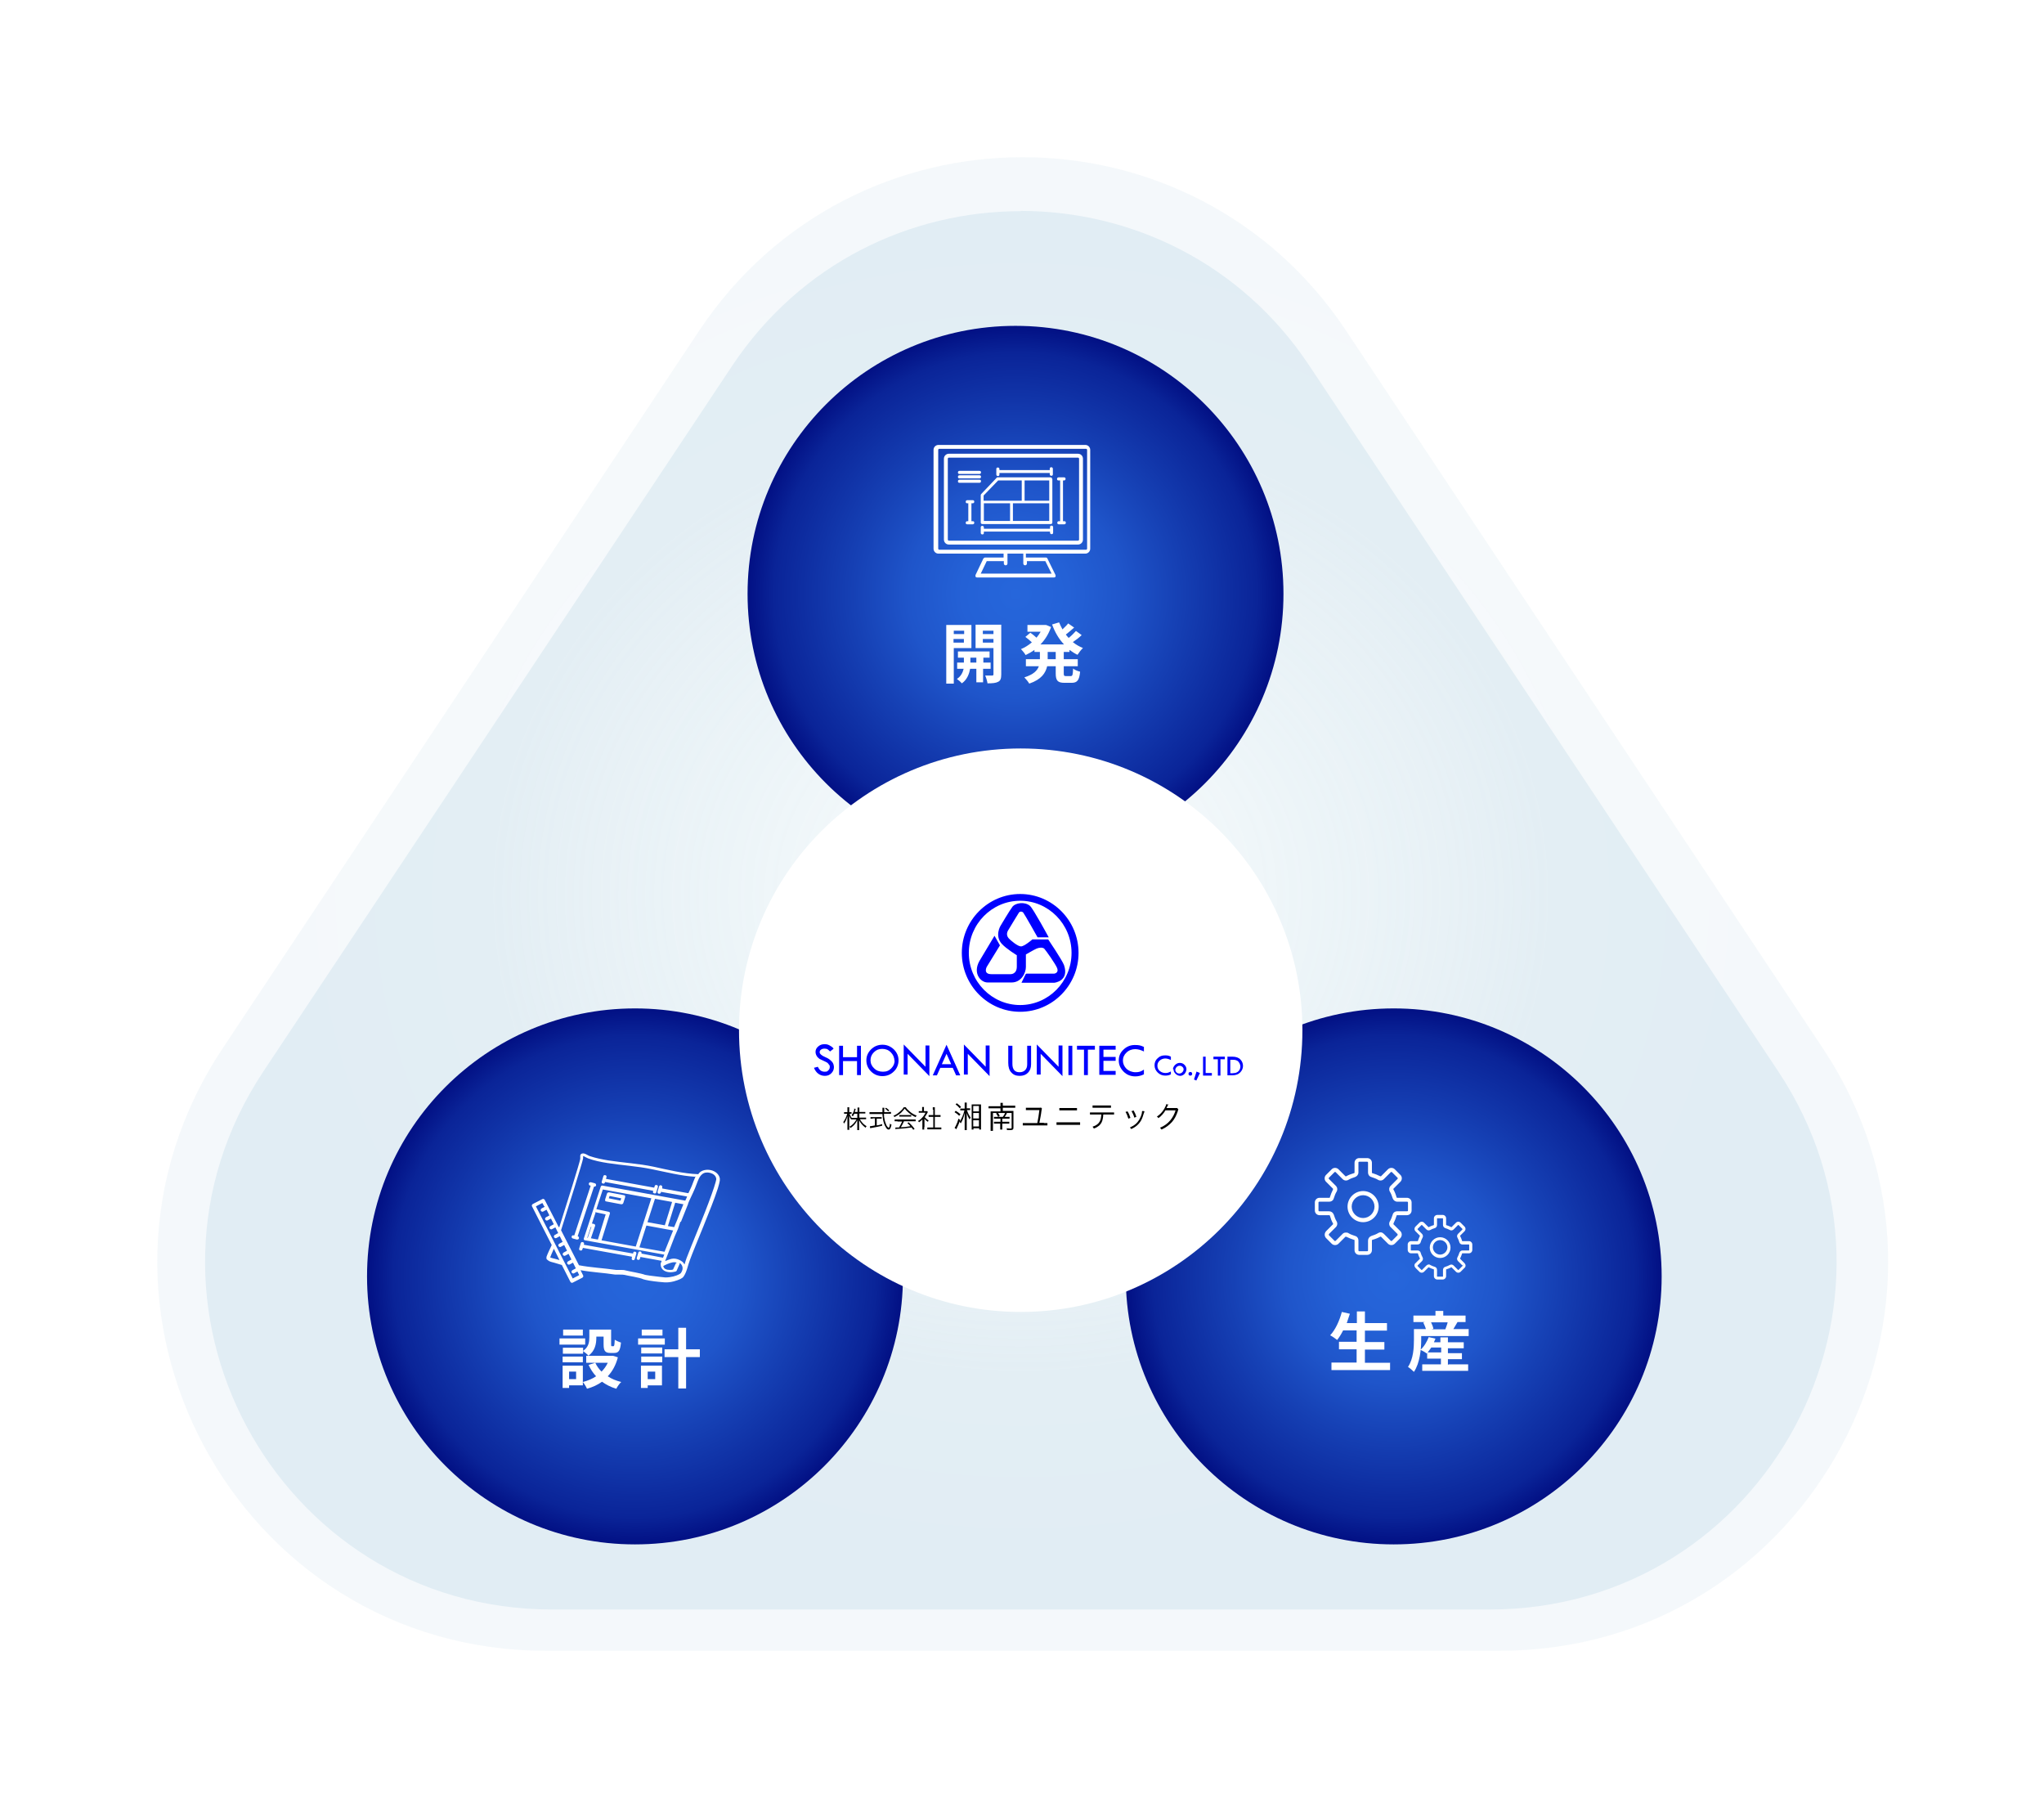<?xml version="1.0" encoding="UTF-8"?> <svg xmlns="http://www.w3.org/2000/svg" xmlns:xlink="http://www.w3.org/1999/xlink" id="_レイヤー_1" data-name="レイヤー_1" version="1.1" viewBox="0 0 788 697"><defs><style> .st0 { fill: url(#_名称未設定グラデーション_431); } .st1 { fill: url(#_名称未設定グラデーション_59); filter: url(#drop-shadow-1); opacity: .6; } .st2, .st3, .st4 { fill: #fff; } .st5 { fill: blue; } .st3 { fill-rule: evenodd; } .st4 { filter: url(#drop-shadow-2); } .st6 { fill: url(#_名称未設定グラデーション_591); } .st7 { fill: url(#_名称未設定グラデーション_432); } .st8 { fill: url(#_名称未設定グラデーション_43); } </style><radialGradient id="_名称未設定グラデーション_59" data-name="名称未設定グラデーション 59" cx="394.2" cy="348.5" fx="394.2" fy="348.5" r="311.6" gradientTransform="translate(0 29.3) scale(1 .9)" gradientUnits="userSpaceOnUse"><stop offset="0" stop-color="#fff" stop-opacity=".8"></stop><stop offset="0" stop-color="#f9fbfc" stop-opacity=".8"></stop><stop offset=".4" stop-color="#ebf3f7" stop-opacity=".9"></stop><stop offset=".7" stop-color="#e3eef4" stop-opacity="1"></stop><stop offset="1" stop-color="#e1edf4"></stop></radialGradient><filter id="drop-shadow-1" x=".4" y="-.3" width="788" height="697" filterUnits="userSpaceOnUse"><feOffset dx="0" dy="0"></feOffset><feGaussianBlur result="blur" stdDeviation="20"></feGaussianBlur><feFlood flood-color="#b3d5e8" flood-opacity=".8"></feFlood><feComposite in2="blur" operator="in"></feComposite><feComposite in="SourceGraphic"></feComposite></filter><radialGradient id="_名称未設定グラデーション_591" data-name="名称未設定グラデーション 59" cx="393.5" cy="350.9" fx="393.5" fy="350.9" r="292.9" gradientTransform="translate(0 29.5) scale(1 .9)" xlink:href="#_名称未設定グラデーション_59"></radialGradient><radialGradient id="_名称未設定グラデーション_43" data-name="名称未設定グラデーション 43" cx="391.5" cy="228.9" fx="391.5" fy="228.9" r="103.3" gradientUnits="userSpaceOnUse"><stop offset="0" stop-color="#2666db"></stop><stop offset=".2" stop-color="#2461d6"></stop><stop offset=".4" stop-color="#1f55ca"></stop><stop offset=".6" stop-color="#1641b5"></stop><stop offset=".9" stop-color="#0a2498"></stop><stop offset="1" stop-color="#021084"></stop></radialGradient><radialGradient id="_名称未設定グラデーション_431" data-name="名称未設定グラデーション 43" cx="244.8" cy="492" fx="244.8" fy="492" xlink:href="#_名称未設定グラデーション_43"></radialGradient><radialGradient id="_名称未設定グラデーション_432" data-name="名称未設定グラデーション 43" cx="537.3" cy="492" fx="537.3" fy="492" xlink:href="#_名称未設定グラデーション_43"></radialGradient><filter id="drop-shadow-2" x="249.6" y="253.6" width="288" height="287" filterUnits="userSpaceOnUse"><feOffset dx="0" dy="2.3"></feOffset><feGaussianBlur result="blur1" stdDeviation="11.5"></feGaussianBlur><feFlood flood-color="#598ffc" flood-opacity=".3"></feFlood><feComposite in2="blur1" operator="in"></feComposite><feComposite in="SourceGraphic"></feComposite></filter></defs><path class="st1" d="M394.2,242.7l150.2,226.1H244l150.2-226.1M394.2,60.6c-47.5,0-95,22.3-124.6,66.8L85.9,404c-66.1,99.4,5.2,232.3,124.6,232.3h367.6c119.4,0,190.6-132.9,124.6-232.3l-183.8-276.6c-29.6-44.5-77.1-66.8-124.6-66.8h0Z"></path><path class="st6" d="M393.5,254.8l139.5,210H253.9l139.5-210M393.5,81.4c-42.4,0-84.8,19.9-111.3,59.7L101.6,412.9c-59,88.8,4.7,207.5,111.3,207.5h361.3c106.6,0,170.3-118.7,111.3-207.5l-180.7-271.9c-26.4-39.8-68.9-59.7-111.3-59.7h0Z"></path><circle class="st8" cx="391.5" cy="228.9" r="103.3"></circle><circle class="st0" cx="244.8" cy="492" r="103.3"></circle><g><path class="st2" d="M367.7,249.8v13.7h-2.9v-22.6h9.7v8.9h-6.8ZM367.7,243.1v1.3h4v-1.3h-4ZM371.6,247.7v-1.4h-4v1.4h4ZM379,257.8v5.2h-2.6v-5.2h-2.4c-.3,1.7-1.1,4.2-3.2,5.6-.4-.5-1.3-1.3-1.9-1.7,1.6-1,2.3-2.6,2.6-3.9h-2.5v-2.4h2.6v-1.9h-2.3v-2.4h12.2v2.4h-2.4v1.9h2.8v2.4h-2.8ZM376.4,255.4v-1.9h-2.3v1.9h2.3ZM386,260c0,1.5-.3,2.4-1.2,2.8-.9.5-2.2.6-4.1.6-.1-.8-.5-2.2-.9-3,1.1,0,2.4,0,2.7,0,.4,0,.5-.2.5-.5v-10.1h-6.9v-9h9.9v19.1ZM378.9,243.1v1.3h4.1v-1.3h-4.1ZM383,247.7v-1.4h-4.1v1.4h4.1Z"></path><path class="st2" d="M410.1,251.3v2.8h5.4v2.7h-5.4v2.7c0,.9.1,1.1.8,1.1h1.9c.7,0,.8-.5.9-2.9.6.5,1.8,1,2.7,1.2-.3,3.3-1.1,4.3-3.3,4.3h-2.7c-2.7,0-3.4-.9-3.4-3.7v-2.7h-3.3c-.6,2.6-2.2,5.1-6.9,6.7-.4-.7-1.3-1.8-1.9-2.4,3.5-1.1,5-2.6,5.6-4.3h-5v-2.7h5.4v-2.8h-2.1v-.8c-1.1.8-2.2,1.4-3.4,2-.4-.7-1.2-1.7-1.8-2.3,1.5-.6,2.9-1.5,4.2-2.6-.7-.7-1.7-1.5-2.5-2.1l1.9-1.6c.8.5,1.7,1.3,2.4,1.9.6-.7,1.1-1.5,1.6-2.3h-5.1v-2.6h7.1c0-.1,2,.8,2,.8-.9,2.6-2.3,4.9-4.1,6.7h9.1c-2-2.1-3.5-4.7-4.6-7.7l2.7-.8c.4.9.8,1.8,1.3,2.7.8-.8,1.7-1.6,2.2-2.3l2.3,1.6c-1,.9-2.2,1.9-3.2,2.7.4.5.7.9,1.1,1.3,1-.8,2.1-1.9,2.8-2.7l2.2,1.6c-1,1-2.2,1.9-3.4,2.7,1.2,1,2.5,1.7,3.9,2.3-.7.6-1.6,1.8-2.1,2.6-1.1-.5-2.1-1.2-3.1-1.9v.8h-2.3ZM407,251.3h-3.1v2.8h3.1v-2.8Z"></path></g><circle class="st7" cx="537.3" cy="492" r="103.3"></circle><g><path class="st2" d="M535.9,525.2v2.9h-22.6v-2.9h9.7v-5.1h-6.8v-2.9h6.8v-4.4h-5.2c-.7,1.4-1.5,2.7-2.3,3.7-.6-.5-1.9-1.4-2.7-1.8,2-2.1,3.6-5.6,4.5-9l3.1.7c-.4,1.2-.8,2.4-1.2,3.6h3.9v-4.5h3.1v4.5h8.5v2.9h-8.5v4.4h7.5v2.9h-7.5v5.1h9.8Z"></path><path class="st2" d="M566.2,512.4v2.6h-18.3v1.5c0,3.5-.5,8.9-2.8,12.3-.5-.5-1.7-1.6-2.3-1.9,2.1-3.1,2.3-7.5,2.3-10.5v-4.1h4.6c-.2-.8-.6-1.7-1-2.5l.6-.2h-4.4v-2.5h8.5v-1.8h3v1.8h8.6v2.5h-3.1c-.6,1-1.1,1.9-1.6,2.7h6ZM558.5,525.9h7.5v2.5h-17.7v-2.5h7.2v-2.2h-5.3v-2.2l-.2.2c-.6-.5-1.7-1.1-2.4-1.4,1.4-1.2,2.5-3.1,3.2-4.9l2.6.6c-.2.5-.4.9-.6,1.4h2.5v-1.9h2.9v1.9h6.1v2.3h-6.1v1.9h5.4v2.3h-5.4v2.2ZM555.6,521.3v-1.9h-3.8c-.5.7-1,1.4-1.4,1.9h5.2ZM551.7,509.7c.4.8.8,1.8.9,2.5l-.8.2h5.9-.5c.3-.9.7-1.8.9-2.7h-6.6Z"></path></g><g><path class="st2" d="M225.6,518.3h-9.9v-2.4h9.9v2.4ZM238.2,523.2c-.8,3-2.1,5.4-3.9,7.3,1.5,1,3.2,1.7,5.2,2.2-.7.6-1.5,1.8-1.9,2.6-2.1-.6-4-1.6-5.5-2.7-1.7,1.2-3.6,2.1-5.8,2.7-.3-.7-1-1.9-1.6-2.6v1.3h-5.3v1h-2.5v-8.6h7.8v6.3c1.9-.5,3.6-1.2,5.1-2.2-1.2-1.3-2.1-2.7-2.9-4.4l2.6-.8h-3.5v-2.7h.9c-.4-.5-1.5-1.4-2.1-1.8v1h-7.8v-2.3h7.8v1.2c2.2-1.5,2.4-3.5,2.4-5.2v-3h8.4v5.6c0,.7,0,.8.3.8h.6c.3,0,.4-.3.5-2.5.6.4,1.7.9,2.4,1.1-.3,3.1-.9,4-2.6,4h-1.5c-2,0-2.6-.8-2.6-3.3v-3h-2.8v.4c0,2.4-.5,5.2-3.1,7h9.4c0-.1,2,.6,2,.6ZM224.7,525.1h-7.8v-2.2h7.8v2.2ZM224.7,514.8h-7.6v-2.3h7.6v2.3ZM222.1,528.7h-2.7v2.9h2.7v-2.9ZM229.5,525.3c.6,1.3,1.4,2.4,2.4,3.4,1-1,1.8-2.1,2.4-3.4h-4.8Z"></path><path class="st2" d="M256.3,518.3h-10.3v-2.4h10.3v2.4ZM255.2,534h-5.5v1h-2.6v-8.6h8.1v7.6ZM247.2,519.4h8.1v2.3h-8.1v-2.3ZM247.2,522.9h8.1v2.2h-8.1v-2.2ZM255.4,514.8h-8v-2.3h8v2.3ZM249.7,528.7v2.9h2.9v-2.9h-2.9ZM269.8,523.1h-5.3v12.1h-3v-12.1h-5.3v-3h5.3v-8.3h3v8.3h5.3v3Z"></path></g><circle class="st4" cx="393.5" cy="394.8" r="108.6"></circle><g><g><g><path d="M327.5,429.2c.2.7.5,1.2.9,1.8-.1.2-.2.3-.3.5-.3-.5-.5-.8-.7-1.5q0,.7,0,1.5v2.9c0,.5,0,.8,0,1.1h-.7c0-.3,0-.6,0-1.1v-2.7c0-.5,0-.9,0-1.5-.3,1.2-.7,2-1.3,2.9-.1-.3-.2-.4-.3-.6.6-.8,1.2-1.9,1.5-3.2h-.5c-.3,0-.5,0-.7,0v-.6c.2,0,.4,0,.7,0h.6v-.9c0-.5,0-.8,0-1h.7c0,.2,0,.5,0,1v.9h.3c.3,0,.4,0,.6,0v.6c-.2,0-.4,0-.6,0h-.3ZM329.4,429.1c-.2.5-.3.7-.6,1.2-.2-.2-.3-.2-.5-.4.4-.6.8-1.3,1-2.1,0-.2,0-.4,0-.5l.6.2c0,0,0,.1-.2.5,0,.2-.1.4-.2.6h1.1v-.9c0-.4,0-.6,0-.8h.7c0,.2,0,.4,0,.8v.9h1.4c.4,0,.7,0,.9,0v.6c-.2,0-.5,0-.9,0h-1.4v1.6h1.7c.4,0,.6,0,.9,0v.6c-.3,0-.6,0-.9,0h-1.5c.3.6.6.9.9,1.3.5.6,1,1,1.7,1.4-.2.2-.3.3-.4.6-1.2-.9-1.9-1.7-2.5-2.9q0,.2,0,.5c0,.2,0,.4,0,.6v1.7c0,.4,0,.7,0,1h-.7c0-.3,0-.6,0-1v-1.7c0,0,0-.5,0-1.1-.4.8-.8,1.4-1.4,2-.4.4-.7.6-1.2,1-.2-.2-.3-.4-.4-.5,1.1-.6,2-1.6,2.7-2.8h-1c-.4,0-.7,0-1,0v-.6c.3,0,.6,0,1,0h1.3v-1.6h-1.3Z"></path><path d="M342.6,428.6c.4,0,.7,0,.9,0v.7c-.3,0-.6,0-1,0h-1.7c0,1.1,0,1.3.2,2,.1.8.3,1.3.5,1.8.2.7.5,1.1.8,1.4.1.1.2.2.3.2.2,0,.4-.5.5-1.6.2.2.3.3.6.4-.2.8-.3,1.2-.5,1.5-.2.3-.4.4-.6.4-.4,0-.8-.3-1.1-.9-.5-.7-.9-1.9-1.1-3.1,0-.6-.2-1.1-.2-2h-4c-.4,0-.7,0-1,0v-.7c.3,0,.6,0,1,0h4q0-.3,0-1t0-.7h.7c0,.2,0,.5,0,.9s0,.4,0,.8h1.8ZM336.5,431.2c-.4,0-.6,0-.9,0v-.6c.2,0,.5,0,.9,0h2.5c.4,0,.6,0,.9,0v.6c-.2,0-.5,0-.9,0h-1v2.6c.7-.1,1.1-.2,2.1-.5v.6c-1.4.4-2.7.6-4.3.9-.1,0-.3,0-.4,0v-.7c.3,0,.5,0,1.9-.3v-2.7h-.9ZM342.4,428.4c-.4-.5-.7-.7-1.2-1.1l.4-.3c.6.4.8.6,1.2,1l-.4.4Z"></path><path d="M349.2,426.8c.4.7.9,1.1,1.6,1.7.8.7,1.7,1.2,2.6,1.5-.2.2-.3.4-.4.6-1-.4-1.9-1-2.7-1.7-.6-.5-1.1-1-1.5-1.6-.5.6-.8,1-1.4,1.6-.8.7-1.6,1.2-2.6,1.7,0-.2-.2-.4-.4-.5,1-.4,1.7-.9,2.5-1.6.7-.6,1.1-1,1.5-1.7h.7ZM346,432.2c-.5,0-.8,0-1.1,0v-.7c.3,0,.6,0,1.1,0h5.9c.5,0,.8,0,1.1,0v.7c-.3,0-.6,0-1.1,0h-3.4c-.5,1.1-.7,1.5-1.2,2.3,1.3,0,2.3-.2,3.7-.4-.6-.6-.7-.8-1.2-1.2l.5-.3c1,.9,1.6,1.6,2.3,2.5l-.5.4c-.4-.5-.5-.7-.7-.9-1.7.2-3.1.4-4.6.5-1.2,0-1.4.1-1.6.2v-.7s.2,0,.4,0,.2,0,1,0c.5-.9.8-1.4,1.2-2.3h-1.8ZM346.6,429.8c.2,0,.4,0,.8,0h3.1c.4,0,.6,0,.8,0v.6c-.2,0-.4,0-.8,0h-3.1c-.3,0-.6,0-.7,0v-.6Z"></path><path d="M356.3,434.5c0,.4,0,.7,0,.9h-.7c0-.3,0-.5,0-.9v-3c-.5.5-.7.7-1.3,1.1-.1-.2-.2-.3-.4-.5.7-.4,1.2-.8,1.7-1.4.5-.5.8-1,1.2-1.8h-1.8c-.3,0-.5,0-.8,0v-.6c.3,0,.5,0,.7,0h.6v-.9c0-.3,0-.5,0-.7h.7c0,.2,0,.4,0,.7v.9h.6c.3,0,.4,0,.6,0l.3.3c0,.1-.1.2-.2.4-.3.6-.6,1.1-1,1.6.5.6.9.9,1.5,1.3-.1.2-.2.3-.3.5-.6-.4-1-.7-1.3-1.2v3.2ZM359.6,427.7c0-.3,0-.5,0-.9h.8c0,.3,0,.5,0,.9v2.1h1.3c.4,0,.7,0,.9,0v.7c-.3,0-.6,0-.9,0h-1.3v4.1h1.5c.5,0,.8,0,1,0v.7c-.3,0-.6,0-1,0h-3.4c-.4,0-.7,0-1,0v-.7c.2,0,.5,0,1,0h1.3v-4.1h-.9c-.3,0-.6,0-.9,0v-.7c.2,0,.5,0,.9,0h.9v-2.1Z"></path></g><g><path d="M368.5,428.2c.7.4,1.2.8,1.8,1.3l-.5.6c-.6-.6-1-.9-1.8-1.4l.4-.5ZM370.1,431.7c-.3,1.2-.7,2.1-1.2,3.1-.1.3-.2.3-.2.5l-.7-.6c.2-.2.3-.4.5-.8.5-1,.7-1.6,1-2.7l.6.4ZM368.9,425.3c.7.5,1.1.8,1.6,1.4l-.5.5c-.6-.7-.9-1-1.6-1.5l.5-.5ZM372.8,428c.4,1.2.8,1.9,1.4,2.8-.2.2-.3.4-.4.7-.6-1-.8-1.4-1.1-2.5q0,1.4,0,1.8v3.5c0,.6,0,1,0,1.3h-.8c0-.3,0-.7,0-1.3v-3.3c0-.2,0-1.2,0-2-.5,2.1-.8,2.8-1.5,4-.2-.3-.3-.4-.5-.6.8-1.1,1.5-2.7,1.9-4.4h-.7c-.3,0-.6,0-.9,0v-.7c.3,0,.5,0,.9,0h.8v-1.1c0-.6,0-.9,0-1.2h.8c0,.3,0,.6,0,1.1v1.1h.6c.3,0,.5,0,.7,0v.7c-.2,0-.4,0-.7,0h-.6ZM374.6,426.8c0-.5,0-.8,0-1.1.3,0,.6,0,1.1,0h1.4c.6,0,.8,0,1.1,0,0,.3,0,.6,0,1.1v7.4c0,.4,0,.9,0,1.2h-.7v-.5h-2.2v.5h-.7c0-.3,0-.6,0-1.1v-7.5ZM375.2,428.4h2.2v-2.1h-2.2v2.1ZM375.2,431.1h2.2v-2.1h-2.2v2.1ZM375.2,434.2h2.2v-2.4h-2.2v2.4Z"></path><path d="M385.7,426.2c0-.6,0-.8,0-1.1h.9c0,.3,0,.6,0,1.1h3.6c.6,0,.9,0,1.2,0v.8c-.4,0-.7,0-1.2,0h-3.6v1.2h3.1c.5,0,.7,0,1,0,0,.3,0,.5,0,1v5.5c0,.7-.3.9-1.3.9s-.7,0-1.2,0c0-.3,0-.5-.2-.7.5,0,.9.1,1.4.1s.6,0,.6-.3v-5.7h-7.2v5.7c0,.7,0,.9,0,1.2h-.9c0-.3,0-.6,0-1.2v-5.3c0-.4,0-.7,0-1,.3,0,.6,0,1,0h2.8v-1.2h-3.4c-.5,0-.8,0-1.2,0v-.8c.4,0,.7,0,1.2,0h3.4ZM386.6,430.5c.4-.5.7-1,.9-1.6l.7.2c-.3.6-.5.9-.9,1.4h.9c.5,0,.7,0,1,0v.7c-.3,0-.6,0-1,0h-1.8v1.2h1.7c.5,0,.7,0,1,0v.7c-.3,0-.6,0-1,0h-1.7v1c0,.6,0,.9,0,1.3h-.8c0-.4,0-.7,0-1.3v-1h-1.4c-.4,0-.7,0-1,0v-.7c.3,0,.5,0,1.1,0h1.4v-1.2h-1.5c-.4,0-.7,0-1,0v-.7c.3,0,.5,0,1,0h2.4ZM384.7,428.9c.3.4.6.9.7,1.3l-.6.3c-.2-.4-.4-.8-.8-1.3l.6-.3Z"></path><path d="M402.5,432.9c.7,0,.9,0,1.3,0v.9c-.4,0-.7,0-1.3,0h-6.9c-.6,0-.9,0-1.3,0v-.9c.4,0,.7,0,1.3,0h4.3c.3-1.3.6-3.4.8-5h-3.9c-.6,0-.9,0-1.3,0v-.9c.4,0,.6,0,1.3,0h3.7c.4,0,.6,0,.8-.1l.4.4c-.1.2-.1.4-.2.9-.2,1.7-.5,3-.8,4.6h1.7Z"></path><path d="M407.3,432.6c.4,0,.7,0,1.3,0h6.5c.7,0,.9,0,1.3,0v1c-.4,0-.7,0-1.3,0h-6.5c-.6,0-.9,0-1.3,0v-1ZM408.4,427.1c.4,0,.6,0,1.2,0h4.4c.6,0,.8,0,1.2,0v.9c-.3,0-.7,0-1.2,0h-4.4c-.6,0-.9,0-1.2,0v-.9Z"></path><path d="M425.3,429.7c0,.3,0,.8-.1,1.2-.2,1.4-.7,2.3-1.5,3-.5.4-1.1.8-2,1.1-.2-.3-.3-.5-.5-.7,1.5-.5,2.4-1.2,2.9-2.3.3-.6.4-1.5.5-2.4h-3.1c-.6,0-.9,0-1.3,0v-.8c.4,0,.7,0,1.3,0h6.7c.7,0,.9,0,1.3,0v.8c-.4,0-.7,0-1.3,0h-2.7ZM421.2,426.1c.4,0,.6,0,1.3,0h4.5c.7,0,.9,0,1.3,0v.9c-.3,0-.6,0-1.3,0h-4.5c-.7,0-1,0-1.3,0v-.9Z"></path><path d="M434.7,428.4c.5.8.7,1.3,1.1,2.5l-.8.3c-.3-1-.6-1.8-1.1-2.6l.7-.2ZM441.2,428.4q0,.2-.3.9c-.2.8-.6,1.9-1,2.6-.8,1.4-2,2.5-3.8,3.3-.2-.3-.3-.4-.5-.6,1.8-.8,2.8-1.7,3.6-3,.4-.7.8-1.6,1-2.5,0-.4.1-.6.1-.8h0c0-.1.8,0,.8,0ZM437,428c.6,1.1.8,1.5,1.1,2.5l-.8.3c-.2-.8-.6-1.7-1.1-2.5l.7-.2Z"></path><path d="M450.5,425.6q-.1.1-.3.5c-.3.6-.4.8-.5,1q.1,0,3.5,0c.4,0,.4,0,.6,0l.5.5c-.1.1-.1.1-.2.6-.5,1.6-1.3,3.2-2.3,4.3-1.1,1.2-2.3,2.1-4,2.9-.2-.3-.3-.4-.6-.7,1.7-.7,2.9-1.6,4-2.9.9-1.1,1.6-2.4,2-3.8h-3.9c-.7,1.2-1.6,2.2-2.7,3-.2-.3-.3-.4-.6-.6,1.2-.8,2.1-1.7,2.9-3.1.4-.8.7-1.3.7-1.7l.9.2Z"></path></g></g><g><path class="st5" d="M393.3,390c-12.4,0-22.5-10.2-22.5-22.7s10.1-22.7,22.5-22.7,22.5,10.2,22.5,22.7-10.1,22.7-22.5,22.7ZM393.3,347.2c-10.9,0-19.8,9-19.8,20.1s8.9,20.1,19.8,20.1,19.8-9,19.8-20.1-8.9-20.1-19.8-20.1Z"></path><path class="st5" d="M395.4,375.5l-1.6,3.3h12.7s5.8-.6,3.7-6.8c-.7-1.9-6.1-9.9-6.1-9.9h-6.1s-3.1,2.7-4.4,2.7c-1.3,0-4.2-2.5-4.7-3.1-.9-1-.8-2.1-.3-3,.5-.8,3.9-6.5,4.2-6.9.3-.5,1.2-.6,1.7,0,.5.6,5.5,9.5,5.5,9.5h4.3s-5.9-10.9-7.2-12.1c-2.1-1.8-5.6-1.1-6.7.2-1.1,1.4-4.7,7.5-4.7,7.5,0,0-2.3,3.8.5,6.9,1.7,1.9,5.8,4.4,5.8,4.4v4.4c0,3-2.4,2.9-2.4,2.9h-7.4c-3.3,0-1.8-2.8-1.8-2.8l5.1-8.3-2.1-3.7-5.8,9.7c-2.7,4.8.5,8.3,3.1,8.3h9.3c3.7,0,5.5-3.6,5.5-6v-4.8s3.1-1.8,4-2.2c.8-.4,2.4-.7,3.1,0,.5.5,4.5,6.1,5,7.6.6,1.8-1.2,2-1.2,2h-10.7Z"></path></g><g><path class="st5" d="M321.3,404.3l-1.3,1c-.3-.3-.6-.6-.9-.8-.3-.2-.7-.3-1.2-.3s-1,.1-1.4.4-.5.6-.5,1,.2.6.5.9c.3.3.8.6,1.5.9.7.3,1.3.6,1.7.9.4.3.7.6,1,.9.3.3.5.7.6,1,.1.4.2.7.2,1.1,0,.9-.3,1.7-1,2.4-.7.7-1.5,1-2.5,1s-1.8-.3-2.5-.8c-.7-.5-1.3-1.3-1.7-2.3l1.5-.4c.6,1.3,1.4,1.9,2.6,1.9s1-.2,1.4-.5c.4-.3.6-.8.6-1.3s0-.6-.3-.9c-.2-.3-.4-.6-.7-.8-.3-.2-.8-.4-1.4-.7-.6-.3-1.1-.5-1.5-.7-.3-.2-.6-.5-.9-.8-.2-.3-.4-.6-.5-.9-.1-.3-.2-.6-.2-1,0-.8.3-1.5,1-2.1.7-.6,1.4-.9,2.4-.9s1.2.1,1.9.4c.6.3,1.2.7,1.6,1.2Z"></path><path class="st5" d="M323.5,403.1h1.5v4.4h5.4v-4.4h1.5v11.3h-1.5v-5.4h-5.4v5.4h-1.5v-11.3Z"></path><path class="st5" d="M334,408.7c0-1.6.6-3,1.8-4.2,1.2-1.2,2.7-1.8,4.4-1.8s3.1.6,4.4,1.8c1.2,1.2,1.8,2.6,1.8,4.2s-.6,3.2-1.8,4.3c-1.2,1.2-2.7,1.8-4.4,1.8s-3.2-.6-4.4-1.8c-1.2-1.2-1.8-2.6-1.8-4.3ZM344.8,408.8c0-1.2-.5-2.3-1.4-3.2-.9-.9-2-1.3-3.3-1.3s-2.3.4-3.2,1.3c-.9.9-1.3,1.9-1.3,3.1s.5,2.3,1.4,3.1c.9.9,2,1.3,3.4,1.3s2.3-.4,3.2-1.3c.9-.9,1.3-1.9,1.3-3.1Z"></path><path class="st5" d="M348.4,402.6l8.4,8.6v-8.2h1.5v11.8l-8.4-8.6v8h-1.5v-11.8Z"></path><path class="st5" d="M364.9,402.7l5.3,11.8h-1.6l-1.3-2.9h-4.8l-1.3,2.9h-1.6l5.3-11.8ZM364.9,406.2l-1.8,4h3.6l-1.8-4Z"></path><path class="st5" d="M371.6,402.6l8.4,8.6v-8.2h1.5v11.8l-8.4-8.6v8h-1.5v-11.8Z"></path><path class="st5" d="M388.8,403.1h1.5v7c0,1,.2,1.8.7,2.4.5.6,1.2.8,2.1.8s1.6-.3,2.1-.8c.5-.5.8-1.2.8-2.2v-7.2h1.5v7.1c0,1.4-.4,2.5-1.2,3.3-.8.8-1.8,1.2-3.2,1.2s-2.4-.4-3.2-1.3c-.8-.8-1.2-2.1-1.2-3.7v-6.7Z"></path><path class="st5" d="M399.7,402.6l8.4,8.6v-8.2h1.5v11.8l-8.4-8.6v8h-1.5v-11.8Z"></path><path class="st5" d="M411.9,403.1h1.5v11.3h-1.5v-11.3Z"></path><path class="st5" d="M415.2,403.1h6.9v1.5h-2.7v9.8h-1.5v-9.8h-2.7v-1.5Z"></path><path class="st5" d="M423.8,403.1h6.3v1.5h-4.7v2.8h4.7v1.5h-4.7v3.9h4.7v1.5h-6.3v-11.3Z"></path><path class="st5" d="M441,403.5v1.8c-1.2-.6-2.3-.9-3.4-.9s-2.4.4-3.3,1.3c-.9.8-1.4,1.9-1.4,3.1s.5,2.3,1.4,3.2c.9.8,2.1,1.3,3.5,1.3s2.1-.3,3.2-1v1.8c-1,.5-2.1.8-3.3.8-1.8,0-3.3-.6-4.5-1.8-1.2-1.2-1.9-2.6-1.9-4.3s.6-3.1,1.8-4.2c1.2-1.2,2.7-1.8,4.4-1.8s2.3.2,3.4.7Z"></path></g><g><path class="st5" d="M451.4,407.5v1.1c-.8-.4-1.5-.6-2.2-.6s-1.6.3-2.1.8c-.6.5-.9,1.2-.9,2s.3,1.5.9,2c.6.5,1.3.8,2.2.8s1.3-.2,2.1-.6v1.1c-.7.4-1.4.5-2.2.5-1.1,0-2.1-.4-2.9-1.2-.8-.8-1.2-1.7-1.2-2.8s.4-2,1.2-2.7c.8-.8,1.7-1.1,2.9-1.1s1.5.2,2.2.5Z"></path><path class="st5" d="M452.2,412.2c0-.6.3-1.2.8-1.7.5-.5,1.1-.8,1.8-.8s1.3.2,1.8.7c.5.5.8,1.1.8,1.7s-.3,1.3-.7,1.8c-.5.5-1.1.8-1.7.8s-1.3-.3-1.8-.8c-.5-.5-.8-1.1-.8-1.8ZM456.3,412.2c0-.4-.2-.8-.5-1-.3-.3-.7-.4-1.1-.4s-.8.2-1.1.5c-.3.3-.5.7-.5,1.1s.2.7.5,1c.3.3.7.4,1.1.4s.8-.2,1.1-.5c.3-.3.5-.7.5-1.1Z"></path><path class="st5" d="M458.2,413.9c0-.2,0-.4.2-.5.2-.2.3-.2.5-.2s.4,0,.5.2c.2.2.2.3.2.5s0,.4-.2.5c-.2.2-.3.2-.5.2s-.4,0-.5-.2c-.2-.1-.2-.3-.2-.6Z"></path><path class="st5" d="M461.4,413.1l1.2.5-1.4,2.9-.9-.4,1-3.1Z"></path><path class="st5" d="M463.8,407.3h1v6.3h2.4v1h-3.4v-7.3Z"></path><path class="st5" d="M467.7,407.3h4.5v1h-1.7v6.3h-1v-6.3h-1.7v-1Z"></path><path class="st5" d="M473.3,407.3h1.8c1.4,0,2.5.4,3.1,1.1.7.7,1,1.6,1,2.5s-.4,1.8-1.1,2.5c-.7.7-1.7,1.1-3.1,1.1h-1.8v-7.3ZM474.3,408.3v5.4h0c.7,0,1.3,0,1.7-.1.4,0,.7-.2,1.1-.4.3-.2.6-.5.8-.9.2-.4.3-.8.3-1.2s-.2-1.1-.5-1.5c-.3-.5-.7-.8-1.1-.9-.4-.2-1-.2-1.8-.2h-.5Z"></path></g></g><path class="st3" d="M215.3,472.8l-5.3-10.3c-.2-.3-.6-.5-.9-.3l-3.7,1.9c-.3.2-.5.6-.3.9l7.6,14.9s0,0,0,0c-.7,1.5-1.7,3.6-2,4.5,0,.3-.1.5,0,.7,0,.2,0,.3.2.4.2.2.5.4.8.6.6.3,1.5.5,1.9.6,1.4.4,2.1.6,3,.9l3.3,6.5c.2.3.6.5.9.3l3.7-1.9c.3-.2.5-.6.3-.9l-1-2c4.4.8,8.9,1,13.4,1.7.6,0,1.3,0,1.9,0,.5,0,1.1,0,1.6.1,1.5.4,5.9,1,7.3,1.7.3.1,1.1.3,2.2.5,2.3.4,5.8.7,6.1.7,2.5.1,4.7-.7,6-1.3.6-.3,1-.6,1.2-.9h0c1.3-1.8,1.7-4.5,2.5-6.5,1.8-5,8.4-20.2,10.7-27.4.4-1.3.7-2.4.8-3.1,0-.4,0-.7,0-.9-.3-1.6-1.7-2.7-3.2-3.1-1.5-.4-3.3-.2-4.4.7-.3.2-.5.5-.7.8,0,0,0,0,0,0-5.8-.2-11.7-1.7-17.3-2.9-5.7-1.2-11.5-1.5-17.3-2.4-2.4-.4-5-.9-7.3-1.7-.4-.1-1.2-.7-1.9-.9-.5-.2-.9-.1-1.2,0-.3.2-.5.4-.5.8,0,.4,0,.9,0,1.2-.2,1.4-5.2,17.3-8.1,26.4h0ZM268.2,453.6c-5.6-.3-11.3-1.8-16.8-2.9-5.7-1.2-11.5-1.5-17.2-2.4-2.5-.4-5.1-.9-7.5-1.8-.3-.1-1-.5-1.6-.8,0,0-.2,0-.3-.1,0,0,0,.2,0,.2,0,.3,0,.6,0,.7-.2,1.4-5.7,18.9-8.5,27.7,0,0,0,0,0,0l6.9,13.5s0,0,0,0c4.7.9,9.5,1.1,14.3,1.8.5,0,1.1,0,1.7,0,.7,0,1.4,0,2,.2,1.5.4,6,1.1,7.5,1.7.2,0,.9.2,1.8.3,2.3.3,5.7.7,6,.7,2.2,0,4.2-.6,5.3-1.2.4-.2.6-.4.7-.5.4-.6,1.2-2,.1-3.4-.1-.1-.3-.3-.6-.5,0,.1,0,.3,0,.4l-1.1,2.5c0,.2-.2.3-.4.4,0,0-1.1.3-2,.3-1.8,0-3.7-.8-3.8-2.9,0-.2,0-.3,0-.5,0,0,.2-.4.4-1l-8.2-1.5-.2.7c-.1.4-.5.5-.8.4-.4-.1-.5-.5-.4-.8l.6-2c.1-.4.5-.5.8-.4.4.1.5.5.4.8h0c0,0,8.3,1.6,8.3,1.6.2-.4.3-.8.5-1.2l-30.5-5.5c-.2,0-.4-.1-.5-.3,0-.2-.1-.4,0-.5l6.5-19.9c.1-.3.4-.5.7-.4l31.9,5.8c0-.1.1-.3.2-.4.2-.4.3-.8.5-1.2l-10.1-1.8v.3c-.2.4-.6.5-.9.4-.3-.1-.5-.5-.4-.8l.6-2c.1-.4.5-.5.8-.4.3.1.5.5.4.8v.4c-.1,0,9.9,1.8,9.9,1.8,0,0,.2,0,.2,0,.7-1.4,1.4-2.9,1.9-4.4.3-.7.6-1.4.9-2.2h0ZM209.8,465l-.7-1.3-2.5,1.3,14.2,27.8,2.5-1.3-.7-1.4-1.3.7c-.3.2-.7,0-.9-.3-.2-.3,0-.7.3-.9l1.3-.7-1.1-2.2-1.3.7c-.3.2-.7,0-.9-.3-.2-.3,0-.7.3-.9l1.3-.7-1.1-2.2-1.3.7c-.3.2-.7,0-.9-.3-.2-.3,0-.7.3-.9l1.3-.7-1.1-2.2-1.3.7c-.3.2-.7,0-.9-.3-.2-.3,0-.7.3-.9l1.3-.7-1.1-2.2-1.3.7c-.3.2-.7,0-.9-.3-.2-.3,0-.7.3-.9l1.3-.7-1.1-2.2-1.3.7c-.3.2-.7,0-.9-.3-.2-.3,0-.7.3-.9l1.3-.7-1.1-2.2-1.3.7c-.3.2-.7,0-.9-.3-.2-.3,0-.7.3-.9l1.3-.7-1.1-2.2-1.3.7c-.3.2-.7,0-.9-.3-.2-.3,0-.7.3-.9l1.3-.7h0ZM260.9,486.7c-.5-.2-1.1-.2-1.7-.1-1.4.3-2.8,1-3.5,1.4.2,1.2,1.4,1.5,2.5,1.5.5,0,1,0,1.3-.2l1-2.2c0-.1.2-.3.3-.3h0ZM262.3,470.9c-.2.6-.4,1.2-.6,1.8-.4,1.4-1.1,2.6-1.6,3.9-1.1,3-2.8,7.2-3.7,9.5.8-.3,1.7-.7,2.6-.9,2-.4,4.1,1,4.5,1.6.1.2.3.4.4.6.3-.9.5-1.8.8-2.5,1.6-4.3,6.8-16.5,9.6-24.4.7-2,1.3-3.7,1.6-4.9.2-.7.3-1.2.2-1.4-.2-1.1-1.2-1.8-2.3-2.1-1.1-.3-2.3-.2-3.1.5-1.1.9-1.6,2.4-2.1,3.7-.8,2.3-2,4.6-3,6.8,0,.2-.2.4-.3.7,0,0,0,.2,0,.2l-2.8,7h0ZM213.5,481.4c-.6,1.3-1.2,2.7-1.4,3.3.1,0,.2,0,.3.1.5.2,1.1.3,1.5.4.8.2,1.3.4,1.8.5l-2.2-4.4h0ZM224.7,481l18.9,3.4v.5c-.2.4,0,.7.3.8.4.1.7,0,.8-.4l.6-2c.1-.4,0-.7-.4-.8-.4-.1-.7,0-.8.4v.3c0,0-19-3.4-19-3.4v-.2c.2-.4,0-.7-.4-.8-.4-.1-.7,0-.8.4l-.6,2c-.1.4,0,.7.4.8.4.1.7,0,.8-.4l.2-.5h0ZM259.5,474.3l-10.3-1.9-2.7,8.4,9.7,1.7,3.3-8.2h0ZM230,466.1l4.7,1c.2,0,.3.2.4.3,0,.2.1.4,0,.5l-3.2,10.2,13.2,2.4,6-18.6-18.7-3.4-2.5,7.6h0ZM229.6,467.4l-1.4,4.2.8.2c.2,0,.3.2.4.3,0,.2.1.3,0,.5l-1.6,4.7,2.7.5,3-9.7-4.2-.9h0ZM227.7,457.1l-6.3,19.1h-.2c-.4-.1-.7,0-.8.4s.1.7.5.8l1.5.4c.4,0,.7-.1.8-.5,0-.4-.1-.7-.5-.8h0s6.3-19.1,6.3-19.1h0c.4,0,.7-.1.8-.5,0-.4-.1-.7-.5-.8l-1.5-.4c-.4,0-.7.1-.8.5,0,.4.1.7.5.8h.2ZM226.4,477.1h.2s1.4-4.2,1.4-4.2h-.2c0,0-1.4,4.2-1.4,4.2h0ZM263.5,464.2l-3.2-.6-2.8,9,2.4.4,1.1-2.6c.8-2.1,1.6-4.2,2.5-6.3h0ZM249.6,471.1l6.7,1.2,2.8-9-6.6-1.2-2.9,9h0ZM241,461.5c0-.2,0-.4,0-.5,0-.2-.3-.3-.4-.3l-5.8-1.1c-.3,0-.7.1-.8.5l-.7,2.2c0,.2,0,.4,0,.5,0,.2.3.3.4.3l5.8,1.1c.3,0,.7-.1.8-.5l.7-2.2h0ZM239.5,461.9l-.3.9-4.5-.9.3-.9,4.5.9h0ZM233.2,455.6l18.6,3.4v.2c-.2.4,0,.7.4.8.4.1.7,0,.8-.4l.6-2c.1-.4,0-.7-.4-.8-.4-.1-.7,0-.8.4l-.2.6-18.6-3.4.2-.6c.1-.4,0-.7-.4-.8-.4-.1-.7,0-.8.4l-.6,2c-.1.4,0,.7.4.8.4.1.7,0,.8-.4v-.2h0Z"></path><path class="st3" d="M386.9,213.4v1.5h-7.1c-.3,0-.5.2-.7.4l-3,6.3c-.1.2,0,.5,0,.7.1.2.4.3.6.3h29.6c.3,0,.5-.1.6-.3.1-.2.1-.5,0-.7l-3.1-6.3c-.1-.3-.4-.4-.7-.4h-7.6v-1.5h22.9c1,0,1.9-.8,1.9-1.9v-38.1c0-1-.8-1.9-1.9-1.9h-56.6c-1,0-1.9.8-1.9,1.9v38.1c0,1,.8,1.9,1.9,1.9h24.8ZM388.4,213.4v3.8c0,.4-.3.7-.7.7s-.7-.3-.7-.7v-.9h-6.6l-2.3,4.8h27.3l-2.4-4.8h-7.1v.9c0,.4-.3.7-.7.7s-.7-.3-.7-.7v-3.8h-6ZM419.1,173.4v38.1c0,.2-.2.4-.4.4h-56.6c-.2,0-.4-.2-.4-.4v-38.1c0-.2.2-.4.4-.4h56.6c.2,0,.4.2.4.4h0ZM417.5,176.8c0-1-.8-1.9-1.9-1.9h-49.8c-1,0-1.9.8-1.9,1.9v31.2c0,1,.8,1.9,1.9,1.9h49.8c1,0,1.9-.8,1.9-1.9v-31.2h0ZM416,176.8v31.2c0,.2-.2.4-.4.4h-49.8c-.2,0-.4-.2-.4-.4v-31.2c0-.2.2-.4.4-.4h49.8c.2,0,.4.2.4.4h0ZM404.8,203.8h-25.5v-.5c0-.3-.2-.6-.6-.6s-.6.2-.6.6v2.1c0,.3.2.6.6.6s.6-.2.6-.6v-.5h25.5v.4c0,.3.2.6.6.6s.6-.2.6-.6v-2.1c0-.3-.2-.6-.6-.6s-.6.2-.6.6v.6h0ZM373.3,194v6.9h-.4c-.3,0-.6.2-.6.6s.2.6.6.6h2.1c.3,0,.6-.2.6-.6s-.2-.6-.6-.6h-.5v-6.9h.5c.3,0,.6-.2.6-.6s-.2-.6-.6-.6h-2.1c-.3,0-.6.2-.6.6s.2.6.6.6h.5ZM408.7,185.2v15.7h-.5c-.3,0-.6.2-.6.6s.2.6.6.6h2.1c.3,0,.6-.2.6-.6s-.2-.6-.6-.6h-.5v-15.7h.4c.3,0,.6-.2.6-.6s-.2-.6-.6-.6h-2.1c-.3,0-.6.2-.6.6s.2.6.6.6h.6ZM405.6,184.6c0-.3-.2-.6-.6-.6h-20.4c-.1,0-.3,0-.4.2l-5.9,6.2c0,.1-.2.2-.2.4v10.6c0,.3.2.6.6.6h26.4c.3,0,.6-.2.6-.6v-16.8h0ZM404.5,194h-14s0,0,0,0v6.8h14v-6.8h0ZM389.4,194h-10.1v6.8h10.1v-6.8s0,0,0,0h0ZM393.9,185.2v7.8h-14.7v-2l5.6-5.8h9.1ZM395,185.2v7.8h9.5v-7.8h-9.5ZM369.9,186.1h7.7c.3,0,.6-.2.6-.6s-.2-.6-.6-.6h-7.7c-.3,0-.6.2-.6.6s.2.6.6.6h0ZM369.9,184.4h7.7c.3,0,.6-.2.6-.6s-.2-.6-.6-.6h-7.7c-.3,0-.6.2-.6.6s.2.6.6.6h0ZM404.7,181.2h-19.4v-.4c0-.3-.2-.6-.6-.6s-.6.2-.6.6v2.1c0,.3.2.6.6.6s.6-.2.6-.6v-.6h19.4v.5c0,.3.2.6.6.6s.6-.2.6-.6v-2.1c0-.3-.2-.6-.6-.6s-.6.2-.6.6v.5h0ZM369.9,182.7h7.7c.3,0,.6-.2.6-.6s-.2-.6-.6-.6h-7.7c-.3,0-.6.2-.6.6s.2.6.6.6h0Z"></path><g><path class="st2" d="M527.1,483.7h-3.1c-1,0-1.8-.8-1.8-1.8v-3.8c0-.1,0-.2-.2-.2-1-.3-2-.7-3-1.2,0,0-.2,0-.3,0l-2.7,2.7c-.7.7-1.9.7-2.6,0l-2.2-2.2c-.3-.3-.5-.8-.5-1.3s.2-.9.5-1.3l2.7-2.7c0,0,.1-.2,0-.3-.5-.9-.9-1.9-1.2-3,0-.1-.1-.2-.2-.2h-3.8c-1,0-1.8-.8-1.8-1.8v-3.1c0-1,.8-1.8,1.8-1.8h3.8c.1,0,.2,0,.2-.2.3-1,.7-2,1.2-3,0,0,0-.2,0-.3l-2.7-2.7c-.7-.7-.7-1.9,0-2.6l2.2-2.2c.7-.7,1.9-.7,2.6,0l2.7,2.7c0,0,.2.1.3,0,.9-.5,1.9-.9,3-1.2.1,0,.2-.1.2-.2v-3.8c0-1,.8-1.8,1.8-1.8h3.1c1,0,1.8.8,1.8,1.8v3.8c0,.1,0,.2.2.2,1,.3,2,.7,3,1.2,0,0,.2,0,.3,0l2.7-2.7c.7-.7,1.9-.7,2.6,0l2.2,2.2c.7.7.7,1.9,0,2.6l-2.7,2.7c0,0-.1.2,0,.3.5.9.9,1.9,1.2,3,0,.1.1.2.2.2h3.8c1,0,1.8.8,1.8,1.8v3.1c0,1-.8,1.8-1.8,1.8h-3.8c-.1,0-.2,0-.2.2-.3,1-.7,2-1.2,3,0,0,0,.2,0,.3l2.7,2.7c.3.3.5.8.5,1.3s-.2.9-.5,1.3l-2.2,2.2c-.7.7-1.9.7-2.6,0l-2.7-2.7c0,0-.2-.1-.3,0-.9.5-1.9.9-3,1.2-.1,0-.2.1-.2.2v3.8c0,1-.8,1.8-1.8,1.8ZM518.9,475.1c.3,0,.6,0,.9.2.8.5,1.7.8,2.6,1.1.8.2,1.3.9,1.3,1.8v3.8c0,.1.1.3.3.3h3.1c.1,0,.3-.1.3-.3v-3.8c0-.8.5-1.5,1.3-1.8.9-.3,1.8-.6,2.6-1.1s1.6-.3,2.2.3l2.7,2.7c.1.1.2.1.4,0l2.2-2.2c0,0,0-.1,0-.2s0-.1,0-.2l-2.7-2.7c-.6-.6-.7-1.5-.3-2.2.5-.8.8-1.7,1.1-2.6.2-.8.9-1.3,1.8-1.3h3.8c.1,0,.3-.1.3-.3v-3.1c0-.1-.1-.3-.3-.3h-3.8c-.8,0-1.5-.5-1.8-1.3-.3-.9-.6-1.8-1.1-2.6-.4-.7-.3-1.6.3-2.2l2.7-2.7c.1-.1.1-.3,0-.4l-2.2-2.2c-.1-.1-.2-.1-.4,0l-2.7,2.7c-.6.6-1.5.7-2.2.3-.8-.5-1.7-.8-2.6-1.1-.8-.2-1.3-.9-1.3-1.8v-3.8c0-.1-.1-.3-.3-.3h-3.1c-.1,0-.3.1-.3.3v3.8c0,.8-.5,1.5-1.3,1.8-.9.3-1.8.6-2.6,1.1-.7.4-1.6.3-2.2-.3l-2.7-2.7c-.1-.1-.2-.1-.4,0l-2.2,2.2c-.1.1-.1.3,0,.4l2.7,2.7c.6.6.7,1.5.3,2.2-.5.8-.8,1.7-1.1,2.6-.2.8-.9,1.3-1.8,1.3h-3.8c-.1,0-.3.1-.3.3v3.1c0,.1.1.3.3.3h3.8c.8,0,1.5.5,1.8,1.3.3.9.6,1.8,1.1,2.6.4.7.3,1.6-.3,2.2l-2.7,2.7c0,0,0,.1,0,.2s0,.1,0,.2l2.2,2.2c.1.1.2.1.4,0l2.7-2.7c.4-.4.8-.5,1.3-.5ZM525.5,471.1c-3.3,0-6-2.7-6-6s2.7-6,6-6,6,2.7,6,6-2.7,6-6,6ZM525.5,460.7c-2.4,0-4.4,2-4.4,4.4s2,4.4,4.4,4.4,4.4-2,4.4-4.4-2-4.4-4.4-4.4Z"></path><path class="st2" d="M556.2,493.2h-2.1c-.7,0-1.3-.6-1.3-1.3v-2.5s0,0,0-.1c-.7-.2-1.3-.5-2-.8,0,0,0,0-.1,0l-1.7,1.7c-.5.5-1.3.5-1.8,0l-1.5-1.5c-.2-.2-.4-.6-.4-.9,0-.3.1-.7.4-.9l1.7-1.7s0,0,0-.1c-.3-.6-.6-1.3-.8-2,0,0,0,0-.1,0h-2.5c-.7,0-1.3-.6-1.3-1.3v-2.1c0-.7.6-1.3,1.3-1.3h2.5s0,0,.1,0c.2-.7.5-1.3.8-2,0,0,0,0,0-.1l-1.7-1.7c-.5-.5-.5-1.3,0-1.8l1.5-1.5c.5-.5,1.3-.5,1.8,0l1.7,1.7s0,0,.1,0c.6-.3,1.3-.6,2-.8,0,0,0,0,0-.1v-2.5c0-.7.6-1.3,1.3-1.3h2.1c.7,0,1.3.6,1.3,1.3v2.5s0,0,0,.1c.7.2,1.3.5,2,.8,0,0,0,0,.1,0l1.7-1.7c.5-.5,1.3-.5,1.8,0l1.5,1.5c.5.5.5,1.3,0,1.8l-1.7,1.7s0,0,0,.1c.3.6.6,1.3.8,2,0,0,0,0,.1,0h2.5c.7,0,1.3.6,1.3,1.3v2.1c0,.7-.6,1.3-1.3,1.3h-2.5c0,0,0,0-.1,0-.2.7-.5,1.3-.8,2,0,0,0,0,0,.1l1.7,1.7c.2.2.4.6.4.9,0,.3-.1.7-.4.9l-1.5,1.5c-.5.5-1.3.5-1.8,0l-1.7-1.7s0,0-.1,0c-.6.3-1.3.6-2,.8,0,0,0,0,0,.1v2.5c0,.7-.6,1.3-1.3,1.3ZM550.8,487.4c.2,0,.4,0,.6.2.5.3,1.1.5,1.7.7.5.1.9.6.9,1.2v2.5c0,0,0,.1.1.1h2.1c0,0,.1,0,.1-.1v-2.5c0-.6.4-1.1.9-1.2.6-.2,1.2-.4,1.7-.7.5-.3,1.1-.2,1.5.2l1.7,1.7s.1,0,.2,0l1.5-1.5.4-.6-.4.4-1.7-1.7c-.4-.4-.5-1-.2-1.5.3-.5.5-1.1.7-1.7.2-.5.6-.9,1.2-.9h2.5c0,0,.1,0,.1-.1v-2.1c0,0,0-.1-.1-.1h-2.5c-.6,0-1.1-.4-1.2-.9-.2-.6-.4-1.2-.7-1.7-.3-.5-.2-1.1.2-1.5l1.7-1.7s0-.1,0-.2l-1.5-1.5s-.1,0-.2,0l-1.7,1.7c-.4.4-1,.5-1.5.2-.5-.3-1.1-.5-1.7-.7-.5-.2-.9-.6-.9-1.2v-2.5c0,0,0-.1-.1-.1h-2.1c0,0-.1,0-.1.1v2.5c0,.6-.4,1.1-.9,1.2-.6.2-1.2.4-1.7.7-.5.3-1.1.2-1.5-.2l-1.7-1.7s-.1,0-.2,0l-1.5,1.5s0,.1,0,.2l1.7,1.7c.4.4.5,1,.2,1.5-.3.5-.5,1.1-.7,1.7-.1.5-.6.9-1.2.9h-2.5c0,0-.1,0-.1.1v2.1c0,0,0,.1.1.1h2.5c.6,0,1.1.4,1.2.9.2.6.4,1.2.7,1.7.3.5.2,1.1-.2,1.5l-1.7,1.7v.2l1.5,1.5s.1,0,.2,0l1.7-1.7c.2-.2.6-.4.9-.4ZM555.2,484.9c-2.2,0-4-1.8-4-4s1.8-4,4-4,4,1.8,4,4-1.8,4-4,4ZM555.2,478c-1.6,0-2.8,1.3-2.8,2.8s1.3,2.8,2.8,2.8,2.8-1.3,2.8-2.8-1.3-2.8-2.8-2.8Z"></path></g></svg> 